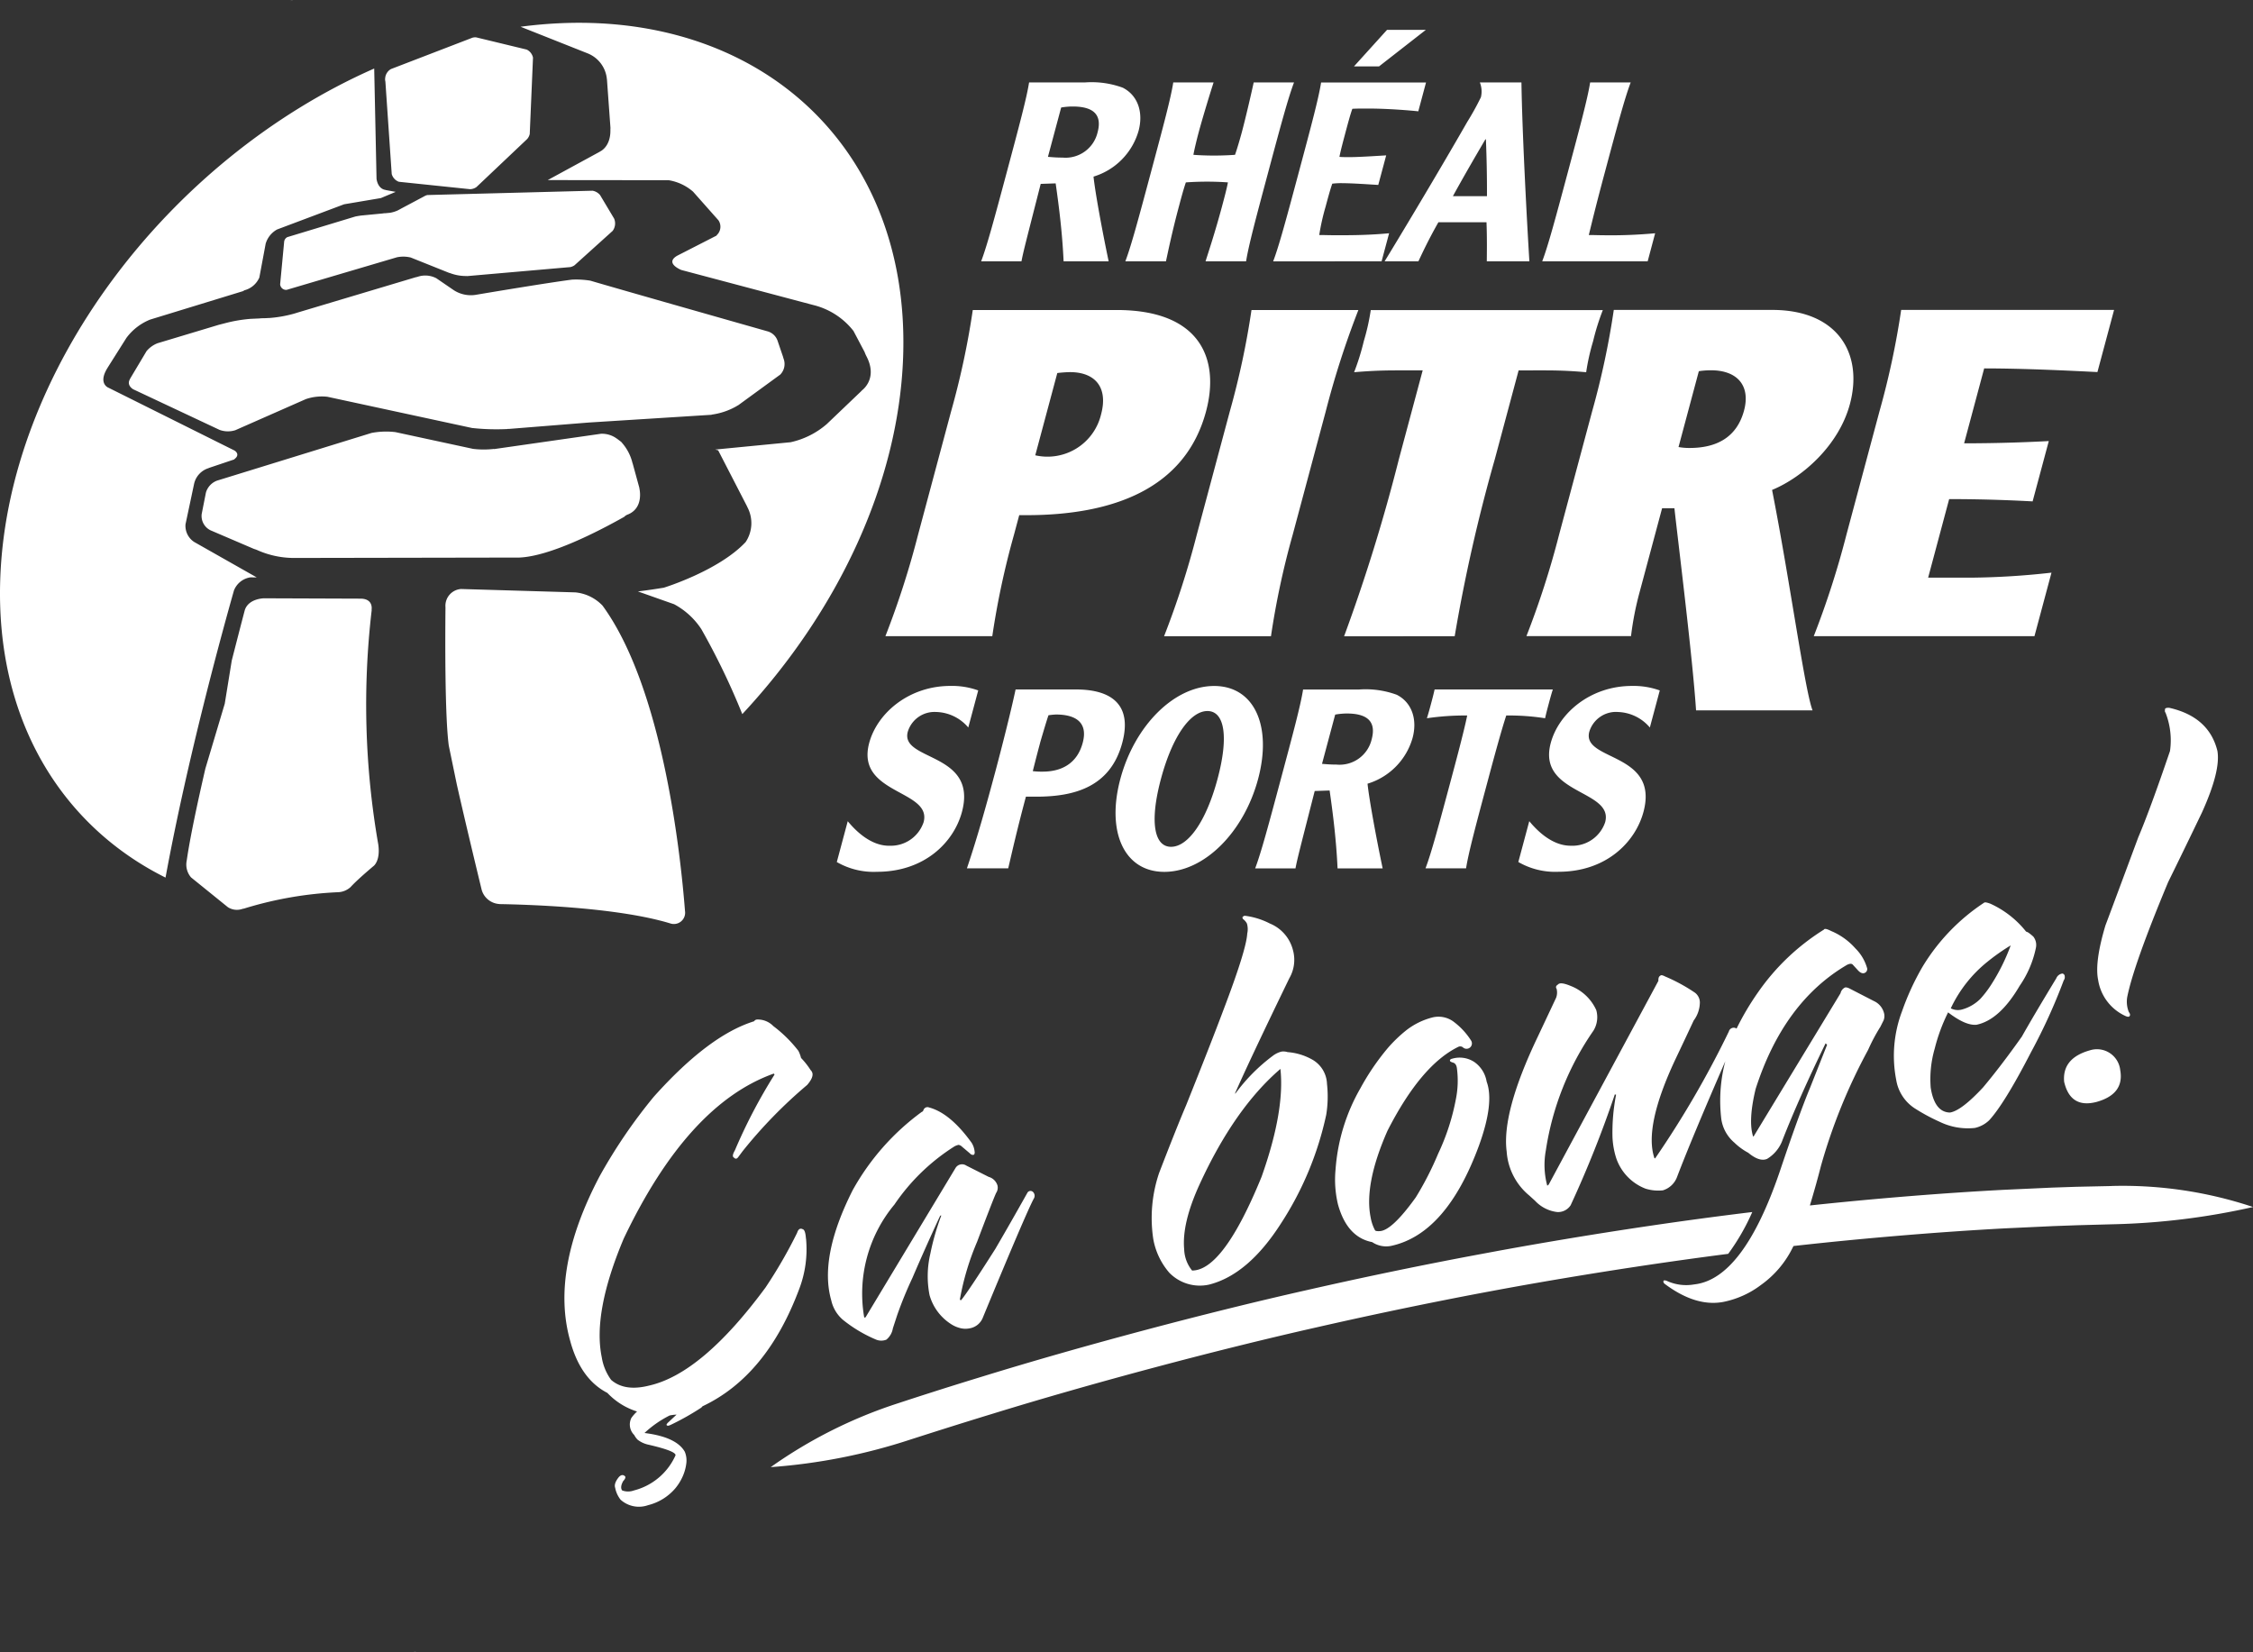 <?xml version="1.0" encoding="UTF-8"?> <svg xmlns="http://www.w3.org/2000/svg" data-name="Group 234" viewBox="0 0 300 219.988"><rect x="0" y="0" width="300" height="219.988" fill="#333333" stroke="none"/><defs><clipPath id="a"><path data-name="Rectangle 111" fill="#fff" d="M0 0H300V219.988H0z"></path></clipPath></defs><g data-name="Group 233" clip-path="url(#a)" fill="#fff"><path data-name="Path 528" d="M38.672.138,39.029,0a1.714,1.714,0,0,0-.357.138"></path><path data-name="Path 529" d="M55.063,219.988l.356-.138a1.684,1.684,0,0,0-.356.138"></path><path data-name="Path 530" d="M155.642,169.4a5.669,5.669,0,0,0,5.349,1.643q5.207-1.308,9.588-8.159a43.074,43.074,0,0,0,6.018-14.469,15.136,15.136,0,0,0,.1-4.089,3.87,3.87,0,0,0-2-3.265,7.894,7.894,0,0,0-3.252-.975,1.821,1.821,0,0,0-.8-.07,3.143,3.143,0,0,0-1.141.547,23.883,23.883,0,0,0-4.99,5.022l-.075.017q1.971-4.478,7.243-15.35a4.888,4.888,0,0,0,.475-3.775,5.2,5.2,0,0,0-3.072-3.515,9.958,9.958,0,0,0-3.1-1c-.27-.049-.421-.017-.45.094l-.076.015a.322.322,0,0,0,.063.3,1.759,1.759,0,0,1,.514.6,2.64,2.64,0,0,1,.041,1.326q-.111,2.139-3.154,10.136-1.719,4.587-4.974,12.706-1.318,3.095-3.612,9.054a18.68,18.68,0,0,0-.771,8.784,9.357,9.357,0,0,0,2.086,4.428m4.082-11.714q4.644-10.114,10.761-15.369.606,5.591-2.513,14.374-5.1,12.477-9.248,12.473a4.723,4.723,0,0,1-1.054-2.836q-.322-3.456,2.054-8.642m19.251-72.975H193.7a219.141,219.141,0,0,1,5.351-23.6l3.162-11.8H205.8c2.309,0,4.041.122,5.408.245a29.252,29.252,0,0,1,.925-4.137,31.622,31.622,0,0,1,1.292-4.138h-30.9a29.389,29.389,0,0,1-.927,4.138,31.681,31.681,0,0,1-1.29,4.137c1.43-.123,3.227-.245,5.54-.245h3.591l-3.164,11.8a234.241,234.241,0,0,1-7.3,23.6m-15.221-29.93-4.4,16.425a116.592,116.592,0,0,1-4.35,13.5h14.234a108.229,108.229,0,0,1,2.889-13.5l4.4-16.425a117.194,117.194,0,0,1,4.349-13.506H166.643a107.73,107.73,0,0,1-2.889,13.506m-8.717,61.3c5.338,0,10.6-5.3,12.489-12.375s-.52-12.374-5.856-12.374-10.594,5.3-12.488,12.374.52,12.375,5.855,12.375m-.452-12.375c1.52-5.67,3.923-9.038,6.191-9.038s2.867,3.368,1.347,9.038-3.924,9.039-6.191,9.039-2.866-3.368-1.347-9.039m124.578,43.01q3.726-1.041,3.16-4.223a3.117,3.117,0,0,0-4.029-2.654q-3.725,1.044-3.441,4.193.832,3.587,4.31,2.684m-101.054-31.1h6c-.838-3.969-1.8-9.206-2.014-11.274a8.921,8.921,0,0,0,6-6.1c.653-2.434-.073-4.7-2.1-5.736a12.033,12.033,0,0,0-5.082-.7h-7.4c-.322,2.067-1.324,5.805-2.958,11.907s-2.637,9.84-3.424,11.908h5.369c.257-1.334.5-2.235,2.561-10.306l1.986-.068c.489,3.4.9,6.839,1.056,10.374m-.315-20.479A9.11,9.11,0,0,1,179.33,95c2.736,0,3.951,1.067,3.317,3.436a4.391,4.391,0,0,1-4.672,3.368c-.668,0-1.159-.033-1.942-.1Zm81.612,39.648c1.551,1.195,2.813,1.741,3.784,1.648q3.078-.635,5.742-5.178a13.787,13.787,0,0,0,2.166-5.063,1.8,1.8,0,0,0-.347-1.5,7.755,7.755,0,0,0-.613-.5,1.328,1.328,0,0,0-.347-.163,12.87,12.87,0,0,0-4.759-3.715c-.451-.167-.722-.213-.812-.144a26.784,26.784,0,0,0-8.246,8.588,34.227,34.227,0,0,0-2.7,5.879,16.739,16.739,0,0,0-.772,9.16,5.575,5.575,0,0,0,2.593,3.849,25.337,25.337,0,0,0,3.168,1.7,8.593,8.593,0,0,0,4.711.826,3.975,3.975,0,0,0,1.9-1.017q2.045-2.222,5.567-9.054a75.784,75.784,0,0,0,4.366-9.587.659.659,0,0,0,.131-.5.378.378,0,0,0-.318-.4,1.028,1.028,0,0,0-.808.636q-3.039,5.015-4.585,7.758-2.79,3.94-5.176,6.78-2.885,3.1-4.4,3.334-2.045-.048-2.56-3.307a14.546,14.546,0,0,1,.532-5.2,23.627,23.627,0,0,1,1.783-4.827m5.194-6.706a27.756,27.756,0,0,1,3.142-2.214,26.623,26.623,0,0,1-2.659,5.324,14.043,14.043,0,0,1-1.357,1.766,5.505,5.505,0,0,1-2.517,1.458,2.049,2.049,0,0,1-1.445-.171,17.5,17.5,0,0,1,4.836-6.163m20.125-16.593q-3.949,10.622-4.365,11.711-1.464,4.89-.976,7.26a6.326,6.326,0,0,0,3.548,4.764c.341.175.557.192.651.048s.057-.316-.108-.527a3.69,3.69,0,0,1-.222-1.969q.848-4.3,5.45-15.327,2.258-4.59,4.5-9.265,2.521-5.558,2.063-8.215-1.118-4.534-6.4-5.734c-.434-.032-.628.07-.578.3a.37.37,0,0,0,.072.351,10.063,10.063,0,0,1,.594,5.1q-2.684,7.882-4.228,11.5M118.382,112.61c-2.535,0-4.565-2.134-5.5-3.268l-1.457,5.436a9.809,9.809,0,0,0,5.356,1.3c6.335,0,10.226-3.935,11.308-7.973,2.144-8-8.268-6.736-7.213-10.672a3.714,3.714,0,0,1,3.74-2.635,5.786,5.786,0,0,1,4.316,2.067l1.323-4.936a10.275,10.275,0,0,0-3.708-.6c-5.5,0-9.736,3.6-10.81,7.6-1.841,6.871,8.41,6.2,7.248,10.541a4.607,4.607,0,0,1-4.607,3.134m123.135-27.9H270.9l2.267-8.456a103.234,103.234,0,0,1-10.767.668h-5.658l2.8-10.462c4.929,0,8.836.183,11.112.305l2.155-8.032c-2.346.123-6.349.3-11.276.3l2.671-9.975c5.3,0,11.3.3,15.08.487l2.217-8.275h-28.35a107.939,107.939,0,0,1-2.888,13.506l-4.4,16.425a116.458,116.458,0,0,1-4.347,13.5M123.786,172.48a6.735,6.735,0,0,0,2.82,3.8,3.918,3.918,0,0,0,1.04.492,2.807,2.807,0,0,0,1.428.1,2.3,2.3,0,0,0,1.811-1.469q5.691-13.773,6.761-15.794a.713.713,0,0,0-.11-.917.477.477,0,0,0-.75.155q-2.233,3.981-4.258,7.452-3.663,5.764-4.543,6.807c-.149.03-.2-.064-.136-.286a35.039,35.039,0,0,1,2.255-7.47q2.1-5.555,2.533-6.508a1.267,1.267,0,0,0,.189-.98,1.711,1.711,0,0,0-1.18-1.165l-2.971-1.5a1.017,1.017,0,0,0-1.427.295l-11.956,19.841c-.076.122-.153.136-.223.046a18.524,18.524,0,0,1,4.032-15,27.187,27.187,0,0,1,8.025-7.761,2.277,2.277,0,0,1,.511-.183.848.848,0,0,1,.436.222l1.043.884c.2.219.4.279.588.192a.525.525,0,0,0,.071-.408,2.717,2.717,0,0,0-.4-1.17q-2.852-3.952-5.665-4.7a.553.553,0,0,0-.468.02.6.6,0,0,0-.282.332.331.331,0,0,1-.225.243,32.3,32.3,0,0,0-9.2,10.428q-4.5,8.908-2.845,14.674a4.778,4.778,0,0,0,1.548,2.577,18.288,18.288,0,0,0,4.377,2.619,1.815,1.815,0,0,0,1.413.022,2.469,2.469,0,0,0,.864-1.508l.576-1.763a52.05,52.05,0,0,1,2.029-4.957q1.689-3.949,3.695-8.278l.15-.029a32.4,32.4,0,0,0-1.458,5.073,13.093,13.093,0,0,0-.1,5.58M215.369,94.8a5.79,5.79,0,0,1,4.318,2.067l1.321-4.936a10.267,10.267,0,0,0-3.708-.6c-5.5,0-9.736,3.6-10.81,7.6-1.841,6.871,8.41,6.2,7.248,10.541a4.607,4.607,0,0,1-4.607,3.134c-2.535,0-4.564-2.134-5.5-3.268l-1.457,5.436a9.806,9.806,0,0,0,5.356,1.3c6.337,0,10.226-3.935,11.308-7.973,2.144-8-8.268-6.736-7.213-10.672a3.714,3.714,0,0,1,3.74-2.635M212,54.778,207.6,71.2a116.651,116.651,0,0,1-4.347,13.5H217.18a40.639,40.639,0,0,1,1.155-5.9l2.983-11.13h1.642c.416,3.891,2.416,19.795,2.88,26.913h15.514c-1.018-2.555-3.022-17.305-5.392-29.348,4.107-1.7,8.9-5.962,10.364-11.435,1.794-6.693-1.585-12.472-10.207-12.534H214.886A108.09,108.09,0,0,1,212,54.778m14.21-5.354a10.564,10.564,0,0,1,1.614-.122c3.53,0,5.286,2.069,4.406,5.354-.927,3.468-3.526,4.989-7.238,4.989a7.832,7.832,0,0,1-1.487-.123ZM149.436,98.9c1.368-5.1-1.466-7.1-6.168-7.1h-8.036c-.63,2.969-1.869,7.838-2.717,11.007-1.145,4.269-2.322,8.538-3.765,12.808h5.5c.505-2.135,1.14-5,2.356-9.54h1.368c5.069,0,9.88-1.267,11.46-7.171m-10.931-.033c.027-.1.854-2.935,1.107-3.635a9.249,9.249,0,0,1,1-.1c2.466,0,4.318.933,3.559,3.768-.742,2.769-2.83,3.837-5.332,3.837a9.2,9.2,0,0,1-1.315-.067c.547-2.168.745-2.9.985-3.8M33.35,76.873l.836.008-8.322-4.715,0,0a2.559,2.559,0,0,1-1.162-2.36l1.144-5.391A2.831,2.831,0,0,1,27.8,62.325l0-.014,3.433-1.153-.03-.027s.828-.505.093-1.1c-.051-.041-.107-.054-.145-.082L28.91,58.835l-.474-.237L14.305,51.555c-.315-.2-1.055-.882.029-2.6.011-.016.015-.028.025-.045l2.476-3.922A7.324,7.324,0,0,1,20,42.55l12.391-3.795a.59.59,0,0,1,.277-.14,2.971,2.971,0,0,0,1.838-1.608l.015.007.855-4.573A3.192,3.192,0,0,1,36.9,30.553L45.819,27.2l4.9-.828,1.968-.826L51.344,25.3l.029-.011s-1-.006-1.235-1.465l-.311-14.7C22.291,21.262.954,49.459.031,77.159c-.62,18.541,8.058,32.738,22.01,39.69,2.922-15.923,7.582-32.843,9.111-38.229a2.79,2.79,0,0,1,2.2-1.747m16.143,4.334-.02-.007s.308-1.495-1.492-1.491l-12.834-.047h0s-2.082.023-2.56,1.6c-.387,1.467-1,3.836-1.73,6.691l-.931,5.74-2.582,8.643c-1.111,4.817-2.064,9.321-2.48,12.235a2.617,2.617,0,0,0,.572,2.251l4.9,3.963a2.217,2.217,0,0,0,1.912.242,1.251,1.251,0,0,1,.231-.049,49.859,49.859,0,0,1,12.636-2.188h0a2.628,2.628,0,0,0,1.562-.676c.1-.111.217-.232.341-.358.018-.018.039-.041.053-.053.772-.769,1.892-1.739,2.695-2.416v0s.9-.676.606-2.823a108.307,108.307,0,0,1-.878-31.253m2.622-58.645.042.6a1.529,1.529,0,0,0,.952,1.037l.746.078,8.334.868.4.041a1.55,1.55,0,0,0,.845-.279l.3-.282,6.242-5.912.212-.2a1.527,1.527,0,0,0,.348-.681l.02-.487.382-8.954.03-.724A1.538,1.538,0,0,0,70.131,6.6l-.675-.163L63.9,5.094l-.464-.113c-.05,0-.1-.014-.147-.014a1.53,1.53,0,0,0-.372.05l-.334.129L52.521,9.017l-.458.175a1.534,1.534,0,0,0-.776,1.24c0,.032-.01.063-.01.1a1.425,1.425,0,0,0,.041.336Zm-16.5,19.784c-.21.011-.418.022-.633.022a2.71,2.71,0,0,0-.421.028l-1.194.054a19.234,19.234,0,0,0-3.436.589c-.009,0-.015,0-.022.006l-.783.2L20.98,45.7a3.619,3.619,0,0,0-1.467,1.052l-2.194,3.679c-.011.023-.007.037-.02.062-.487.836.447,1.343.447,1.343l11.488,5.4a3.25,3.25,0,0,0,2.078.051l.006,0,9.458-4.168a.066.066,0,0,1,.015,0,6.628,6.628,0,0,1,2.8-.291l0,0,19.265,4.157a30.149,30.149,0,0,0,4.78.136c-.123-.036.277-.016,0,0l10.734-.86,16.372-1.032.017-.023a9.127,9.127,0,0,0,3.328-1.129.946.946,0,0,1,.2-.112l5.609-4.091a2.015,2.015,0,0,0,.44-2.124c-.029-.086-.047-.159-.063-.223l-.734-2.154-.01-.025-.007-.024a1.969,1.969,0,0,0-1.293-1.2c-4.068-1.156-19.713-5.6-23.625-6.754a11.663,11.663,0,0,0-2.452-.137c-3.057.4-9.777,1.512-12.842,2.029a4.183,4.183,0,0,1-2.877-.618l-2.338-1.6,0,0a3.18,3.18,0,0,0-2.472-.194,1.877,1.877,0,0,1-.276.066L39.594,41.627l0,0s-.088.029-.214.067l-.177.054a16.748,16.748,0,0,1-3.269.587ZM69.168,74.237c4.06-.176,10.4-3.422,13.954-5.425a1.227,1.227,0,0,1,.49-.312c2.19-.9,1.519-3.5,1.519-3.5l.011-.013-.9-3.285a1.267,1.267,0,0,1-.071-.235,6.364,6.364,0,0,0-1.431-2.6l.01-.007-.6-.453a.889.889,0,0,1-.143-.094,3.339,3.339,0,0,0-1.982-.558l-14.244,2.04-.007-.022a11.966,11.966,0,0,1-2.783-.007L52.649,57.535a10.372,10.372,0,0,0-3.176.111L28.885,64a2.424,2.424,0,0,0-1.445,1.517.956.956,0,0,1-.027.1l-.557,2.824A2.122,2.122,0,0,0,28.2,70.681l5.624,2.409a3.885,3.885,0,0,1,.535.2,12.051,12.051,0,0,0,4.64,1h.21c.108,0,.171-.005.171-.005v.005Zm-30.9-35.672.168-.05,14.426-4.261a4.245,4.245,0,0,1,1.818.029l5.13,2.052a.916.916,0,0,1,.212.064,5.93,5.93,0,0,0,2.145.35l.013.015L75.5,35.6l.446-.038a1.659,1.659,0,0,0,.547-.234l.338-.305,4.246-3.83.5-.45a1.671,1.671,0,0,0,.2-1.633l-.218-.365L80.18,26.437l-.272-.457a1.666,1.666,0,0,0-1.008-.586l-.65.016-20.805.544-.527.015a1.723,1.723,0,0,0-.265.08l-.372.2L53.363,27.8l0,0-.017.013-.411.218a4.15,4.15,0,0,1-1,.3l-.643.061-.056,0a.792.792,0,0,0-.223.024l-2.943.283h0s-.431.062-.761.131l-8.834,2.678-.212.063a.794.794,0,0,0-.425.6l-.014.157-.5,5.291-.022.233a.8.8,0,0,0,.8.745.768.768,0,0,0,.179-.036M233.326,161.381c-19.011,2.293-35.355,5.462-35.354,5.449,0,.013-10.314,1.838-23.853,4.92-13.549,3.045-30.271,7.509-43.322,11.536-5.015,1.531-9.107,2.861-11.142,3.533a62.481,62.481,0,0,0-17.028,8.525,77.19,77.19,0,0,0,18.608-3.673c2.026-.648,6.089-1.955,11.062-3.472,12.947-3.988,29.528-8.424,42.961-11.453,13.423-3.065,23.648-4.888,23.644-4.9,0,.011,14.066-2.7,31.219-4.9a29.138,29.138,0,0,0,3.205-5.568m47.8-3.46-4.659.1-3.25.11-6.4.293c-7.861.411-16.92,1.134-25.82,2.084q.868-2.883,1.468-5.249a74.963,74.963,0,0,1,6.284-15.464,23.892,23.892,0,0,1,1.634-3.076c.147-.291.284-.569.416-.829a1.543,1.543,0,0,0,.068-1,2.414,2.414,0,0,0-1.347-1.6l-3.152-1.622c-.352-.188-.6-.239-.739-.161a1.12,1.12,0,0,0-.551.741l-11.567,19.056-.077.017q-.672-2.133.34-6.332,3.719-11.568,12.169-16.519.568-.273.781-.007l.605.659c.344.4.659.544.95.43a.558.558,0,0,0,.344-.617,6,6,0,0,0-1.565-2.653,8.857,8.857,0,0,0-3.217-2.311c-.582-.3-.909-.36-.978-.19a29.975,29.975,0,0,0-8.768,8.343,36.151,36.151,0,0,0-2.866,4.841.425.425,0,0,0-.185-.1.676.676,0,0,0-.84.485,128.851,128.851,0,0,1-9.822,16.9l-.092-.06q-1.405-4.172,2.78-13.1,1.2-2.519,2.45-5.2a4.1,4.1,0,0,0,.827-2.439,1.658,1.658,0,0,0-.655-1.274,22.933,22.933,0,0,0-3.965-2.157c-.353-.186-.568-.22-.649-.1-.189.092-.273.317-.252.679l-14.6,27.116c-.131.132-.2.172-.21.123a10.657,10.657,0,0,1-.179-4.659,37.883,37.883,0,0,1,6.34-15.945,3.435,3.435,0,0,0,.374-2.74,6.177,6.177,0,0,0-3.4-3.213q-1.371-.576-1.687-.2c-.277.165-.345.359-.191.587a2.027,2.027,0,0,1-.068,1.188l-2.449,5.2q-4.812,10.072-4.135,15.256a8.323,8.323,0,0,0,3.013,5.874l.771.7a4.789,4.789,0,0,0,2.969,1.5,2,2,0,0,0,1.769-.914,146.845,146.845,0,0,0,5.882-14.751l.166.043a26.251,26.251,0,0,0-.479,5.654,10.788,10.788,0,0,0,.5,2.8,6.652,6.652,0,0,0,3.889,4.048,5.712,5.712,0,0,0,2.315.229,2.915,2.915,0,0,0,1.9-1.8q1.921-5.047,6.42-15.393a20.592,20.592,0,0,0-.537,7.683,5.065,5.065,0,0,0,1.749,3.162,8.091,8.091,0,0,0,1.84,1.343q1.509,1.254,2.517.811a4.837,4.837,0,0,0,2.059-2.538q2.205-5.621,5.725-12.843l.2.194-2.266,5.714q-1.467,3.51-4.038,11.162-4.875,14.309-11.381,15.027a6.155,6.155,0,0,1-3.7-.488c-.223-.061-.352-.058-.391,0-.071.172.017.337.256.494q4.065,3,7.682,2.331a12.311,12.311,0,0,0,5.083-2.3,13.268,13.268,0,0,0,4.21-5.015c.027-.042.052-.09.079-.133,9.671-1.083,19.7-1.9,28.271-2.356l6.328-.295,3.208-.116,4.6-.125a93.954,93.954,0,0,0,18.78-2.3,54.79,54.79,0,0,0-18.877-2.8M87.955,122.587c.441.113.863.231,1.273.356a1.5,1.5,0,0,0,1.983-1.65c-.569-7.355-2.922-29.627-10.981-40.659a5.761,5.761,0,0,0-3.619-1.76L61.4,78.424a2.237,2.237,0,0,0-2.082,2.425c0,.011,0,.018,0,.031-.046,4.675-.075,14.572.44,18.4l1.07,5.175c1.053,4.671,2.569,10.969,3.316,14.049.008.026.015.043.023.072a2.611,2.611,0,0,0,2.3,1.791l0,.01c4.174.07,14.407.431,21.313,2.168.053.012.118.031.175.046m19.363,42.33c-.054-.771-.193-1.186-.413-1.245-.351-.189-.607-.031-.764.471a63.511,63.511,0,0,1-4.209,7.286Q93.49,182.877,86.463,184.48q-3.274.833-5.086-.75a6.93,6.93,0,0,1-1.252-3.031q-1.223-5.927,2.929-15.788,8.52-17.88,19.969-21.962a.216.216,0,0,1,.107.135,71.144,71.144,0,0,0-5.277,10.087c-.308.534-.348.855-.115.965.2.22.4.178.6-.125l.551-.739a62.965,62.965,0,0,1,8.593-8.817q.819-.949.7-1.552a.848.848,0,0,0-.242-.421,10.145,10.145,0,0,0-1.274-1.615,4.491,4.491,0,0,0-.352-.945,17.5,17.5,0,0,0-3.341-3.3,2.873,2.873,0,0,0-2.216-.872.51.51,0,0,0-.345.229q-6.035,1.869-13.349,10.042a69.958,69.958,0,0,0-7.212,10.577q-6.581,12.487-3.938,21.894,1.371,5.124,4.96,6.97a9.268,9.268,0,0,0,3.956,2.477,5.169,5.169,0,0,0-.762.863,1.96,1.96,0,0,0,.388,2.27,2.552,2.552,0,0,0,.442.616,3.549,3.549,0,0,0,1.386.654q3.777.868,3.664,1.438a8.32,8.32,0,0,1-5.534,4.668,2.25,2.25,0,0,1-1.566,0c-.215-.281-.171-.7.136-1.245.254-.271.34-.48.26-.623-.262-.262-.544-.23-.841.092-.458.565-.623,1.04-.487,1.432a3.6,3.6,0,0,0,.305.917,4.111,4.111,0,0,0,.41.658,3.651,3.651,0,0,0,3.671.728,6.95,6.95,0,0,0,3.613-2.231,6.815,6.815,0,0,0,1-1.616,6.12,6.12,0,0,0,.471-1.7,3.037,3.037,0,0,0-.2-1.561q-1.11-1.967-5.366-2.5a14.281,14.281,0,0,1,3.352-2.334,5.5,5.5,0,0,1,.916-.111l-1.18,1.1c-.17.193-.2.3-.088.333q.1.132.6-.124a34.814,34.814,0,0,0,3.927-2.218.975.975,0,0,0,.193-.2q8.562-4.035,12.894-15.651a14.839,14.839,0,0,0,.894-6.681m31.254-140.43,1.986-.067c.489,3.4.9,6.838,1.056,10.373h6c-.838-3.97-1.8-9.206-2.014-11.273a8.928,8.928,0,0,0,6-6.1c.651-2.435-.073-4.7-2.1-5.737a12.051,12.051,0,0,0-5.081-.7h-7.4c-.322,2.067-1.324,5.8-2.958,11.906s-2.637,9.84-3.424,11.908h5.369c.257-1.334.5-2.235,2.561-10.306M141.3,14.314a9.182,9.182,0,0,1,1.536-.134c2.735,0,3.951,1.067,3.315,3.435a4.384,4.384,0,0,1-4.67,3.368c-.668,0-1.16-.033-1.942-.1Zm48.562-10.34h-5.17l-4.406,4.87h3.335Zm30.53,27.084a63.438,63.438,0,0,1-6.709.266c-.7,0-1.391-.032-2.124-.032.439-1.769.8-3.37,2.151-8.407,1.635-6.1,2.637-9.839,3.425-11.906h-5.4c-.32,2.067-1.321,5.8-2.956,11.906s-2.637,9.84-3.425,11.908h14.043ZM195.326,16.314c-3.892,6.8-9.357,15.877-10.956,18.479h4.5c.536-1.134,1.267-2.735,2.66-5.2h6.406c.085,2.169.048,4.17.04,5.2h5.67c-.344-5.57-.959-17.211-1.057-23.814h-5.537a3.24,3.24,0,0,1,.14,1.966,36.123,36.123,0,0,1-1.87,3.369m2.469,2.235h.067c.1,2.5.151,5.037.139,7.572h-4.536c1.37-2.5,2.859-5.07,4.33-7.572m7.947,77.084c.162-.734.316-1.3.486-1.935s.321-1.2.542-1.9H191.027c-.155.7-.306,1.267-.476,1.9s-.321,1.2-.551,1.935a34.962,34.962,0,0,1,5.366-.367c-.428,2.1-1.483,6.037-2.126,8.438-1.636,6.1-2.636,9.84-3.424,11.908h5.4c.321-2.068,1.321-5.8,2.958-11.908.641-2.4,1.7-6.336,2.393-8.438a31.358,31.358,0,0,1,5.172.367m-21.771-60.84,1-3.735c-2.5.234-4.608.266-6.977.266-.834,0-1.691-.032-2.326-.032a30.034,30.034,0,0,1,.853-3.8c.294-1.1.572-2.134.88-3.035a9.174,9.174,0,0,1,1.385-.066c1.267,0,3.591.166,4.741.233l1.055-3.935c-1.186.066-3.6.233-4.867.233-.5,0-.967,0-1.358-.034.139-.767.5-2.1.818-3.3.34-1.268.626-2.335.9-3.1.511-.034,1.11-.034,2.112-.034,2.7,0,5.731.267,6.671.367l1.027-3.835H175.911c-.321,2.067-1.321,5.8-2.957,11.906s-2.637,9.84-3.425,11.908ZM80.81,10.546h.007l.469,6.484c0,.076-.011.144-.009.232.058,2.336-1.4,2.92-1.4,2.92l.012.007-6.958,3.788,16.108.018a6.529,6.529,0,0,1,3.218,1.5c.011.011.018.013.027.023l3.383,3.816a1.529,1.529,0,0,1-.257,2l.02.026-5.266,2.693c-1.5.882.047,1.675.545,1.891l17.61,4.676a9.693,9.693,0,0,1,5.326,3.446l1.483,2.809a4.536,4.536,0,0,0,.252.576c1.576,3.036-.643,4.554-.643,4.554l0,.023-4.649,4.44a10.942,10.942,0,0,1-4.809,2.412l-10.045.977.393.1,3.833,7.435c.031.068.054.128.092.2a4.545,4.545,0,0,1-.265,4.581C95.7,76,88.4,78.248,88.4,78.248q-1.686.28-3.457.5l4.813,1.7a9.972,9.972,0,0,1,3.551,3.2c.027.046.053.076.078.116a94.6,94.6,0,0,1,5.455,11.318c12.619-13.534,20.853-30.687,21.42-47.652C121.237,18.1,98.972-.37,69.317,3.561l8.948,3.551a4.092,4.092,0,0,1,2.545,3.434m51.319,74.162a108.107,108.107,0,0,1,2.887-13.5l.7-2.615h.973c11.437,0,21.126-3.469,23.9-13.81,1.842-6.874-.641-13.506-11.9-13.506H129.532a107.519,107.519,0,0,1-2.89,13.506l-4.4,16.425a116.412,116.412,0,0,1-4.346,13.5Zm8.657-35.039a16.451,16.451,0,0,1,1.677-.122c3.407,0,5.1,2.068,4.158,5.6a7.337,7.337,0,0,1-8.769,5.475Zm41.929,115.717a3.342,3.342,0,0,0,2.529.5q7.346-1.593,11.664-13.283,2.1-5.756,1.046-8.593a3.973,3.973,0,0,0-1.63-2.6,3.552,3.552,0,0,0-2.987-.439c-.151.033-.242.1-.27.213s.108.212.415.3.481.372.523.83a12.4,12.4,0,0,1-.128,3.941,29.942,29.942,0,0,1-2.39,7.382,41.937,41.937,0,0,1-2.956,5.774q-3.165,4.41-4.785,4.508c-.361.023-.578-.011-.647-.1a5.625,5.625,0,0,1-.582-1.679q-.915-4.43,2.231-11.576,4.459-8.746,9.434-11.18a.575.575,0,0,1,.65.1.714.714,0,0,0,1.06-.924,9.4,9.4,0,0,0-2.223-2.437,3.372,3.372,0,0,0-3.027-.628,9.42,9.42,0,0,0-3.507,1.779,18.525,18.525,0,0,0-2.316,2.241,32.168,32.168,0,0,0-3.668,5.375,25.315,25.315,0,0,0-3.317,10.855,14.193,14.193,0,0,0,.328,4.632q1.213,4.366,4.553,5.007M155.254,34.793c.291-1.334.812-3.9,1.734-7.337.3-1.135.608-2.268.916-3.17.442-.032,1.528-.1,2.827-.1s2.35.068,2.775.1c-.173.9-.478,2.035-.781,3.17-.921,3.435-1.778,6-2.2,7.337h5.4c.321-2.068,1.321-5.8,2.956-11.908s2.639-9.839,3.425-11.906h-5.37c-.273,1.266-1.061,4.7-1.6,6.7-.216.8-.624,2.2-.887,2.934-.411.033-1.495.1-2.8.1s-2.35-.067-2.742-.1c.131-.734.472-2.134.688-2.934.534-2,1.588-5.438,2-6.7h-5.37c-.32,2.067-1.322,5.8-2.958,11.906s-2.635,9.84-3.423,11.908Z"></path></g></svg> 